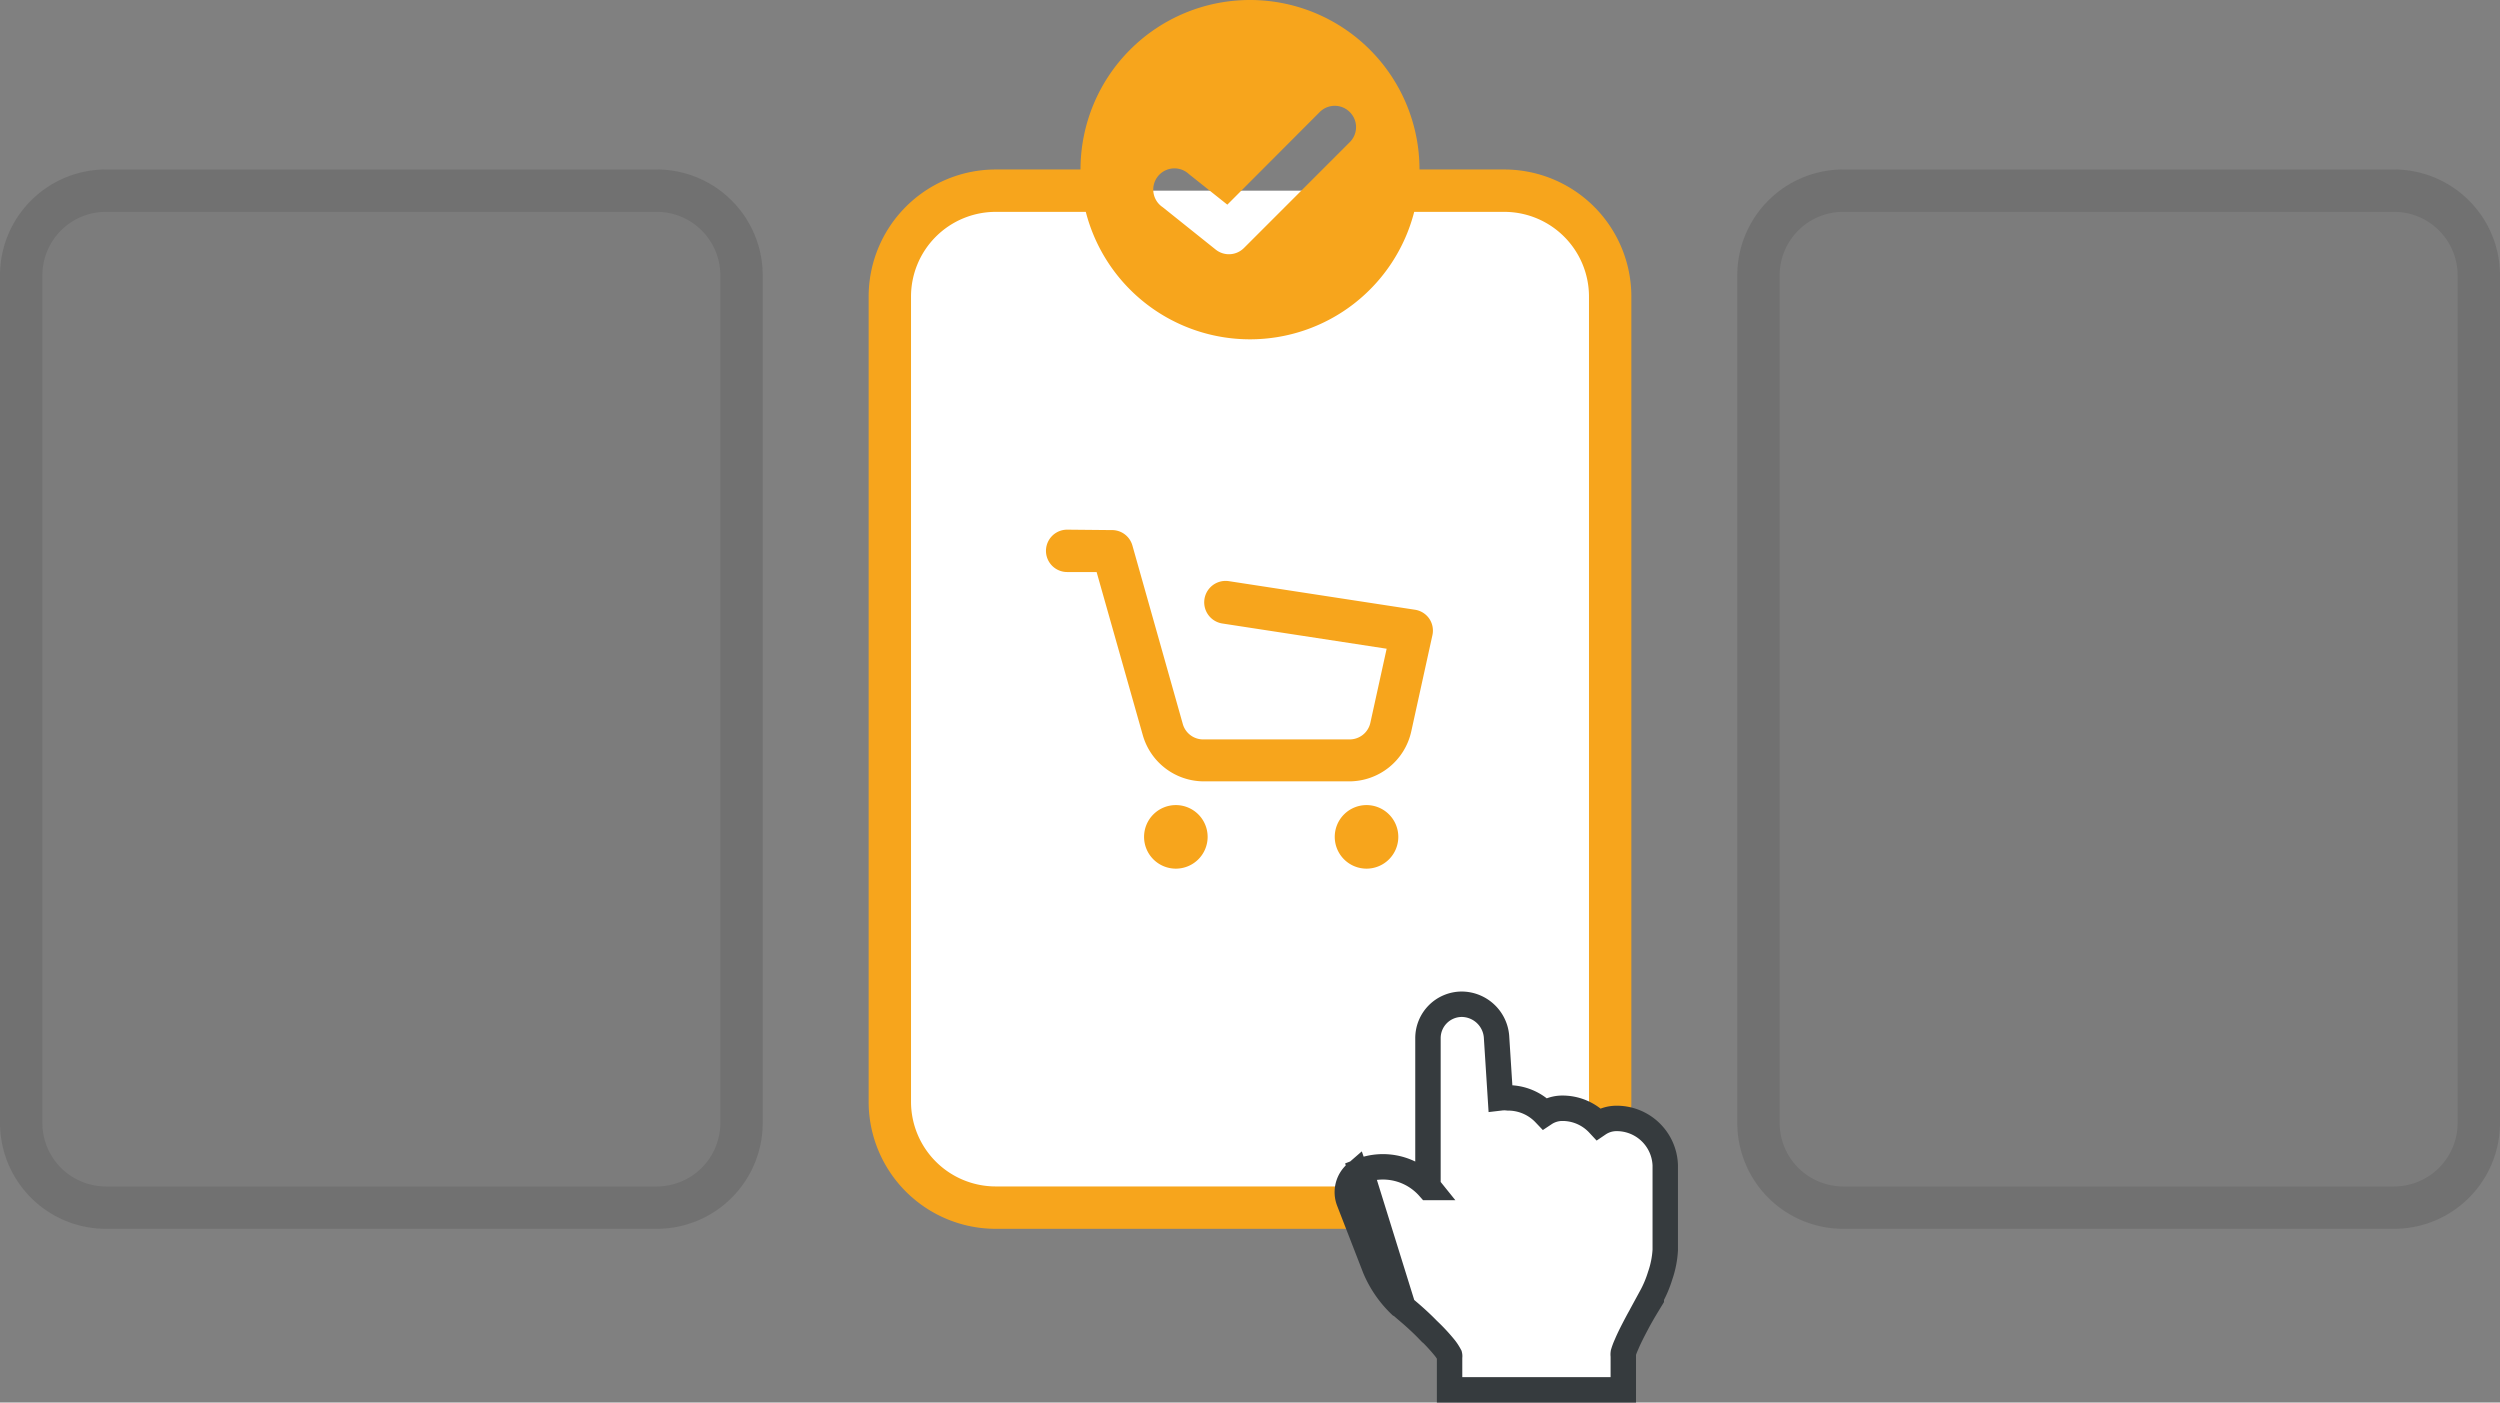 <?xml version="1.0" encoding="UTF-8"?> <svg xmlns="http://www.w3.org/2000/svg" viewBox="0 0 118 66.2"><rect x="0" y="0" width="118" height="66.2" fill="#808080" stroke="none"/><defs><style>.cls-1,.cls-4{fill:#fff;}.cls-2,.cls-3{fill:#f7a51c;}.cls-3,.cls-6{fill-rule:evenodd;}.cls-4{stroke:#363b3e;stroke-width:1.2px;}.cls-5,.cls-6{fill:#101010;}.cls-5{fill-opacity:0.03;}.cls-6{fill-opacity:0.1;}</style></defs><g id="Layer_2" data-name="Layer 2"><g id="Layer_1-2" data-name="Layer 1"><rect class="cls-1" x="42" y="9" width="34" height="48" rx="5"></rect><path class="cls-2" d="M50.37,25a1,1,0,0,0,0,2h1.39l2.18,7.7a3,3,0,0,0,2.89,2.18h6.85a3,3,0,0,0,2.93-2.35l1-4.55a1,1,0,0,0-.15-.78,1,1,0,0,0-.67-.42L58,27.43a1,1,0,0,0-.3,2l7.75,1.19-.77,3.5a1,1,0,0,1-1,.78H56.83a1,1,0,0,1-1-.72l-2.38-8.43a1,1,0,0,0-1-.73Z"></path><path class="cls-2" d="M57,39.5A1.5,1.5,0,1,1,55.5,38,1.5,1.5,0,0,1,57,39.5Z"></path><path class="cls-2" d="M66,39.5A1.5,1.5,0,1,1,64.5,38,1.5,1.5,0,0,1,66,39.5Z"></path><path class="cls-3" d="M51,8A8,8,0,0,1,67,8h4a6,6,0,0,1,6,6V52a6,6,0,0,1-6,6H47a6,6,0,0,1-6-6V14a6,6,0,0,1,6-6Zm.25,2H47a4,4,0,0,0-4,4V52a4,4,0,0,0,4,4H71a4,4,0,0,0,4-4V14a4,4,0,0,0-4-4H66.75a8,8,0,0,1-15.5,0ZM63.71,5.29a1,1,0,0,1,0,1.42l-5,5a1,1,0,0,1-1.33.07l-2.5-2a1,1,0,1,1,1.24-1.56l1.81,1.44,4.36-4.37A1,1,0,0,1,63.71,5.29Z"></path><path class="cls-4" d="M64,55.38a1.18,1.18,0,0,0-.33,1.31l1.23,3.17a5.21,5.21,0,0,0,1.27,1.81h0Zm0,0v0m0,0v0m0,0,.23-.12Zm3.44.67a2.89,2.89,0,0,0-3.21-.78l2,6.43h0l.08.07.27.23c.23.2.53.47.82.77a8.69,8.69,0,0,1,.8.86,2.31,2.31,0,0,1,.22.34.18.18,0,0,1,0,.08V65.6h8.2V64h0a.06.06,0,0,1,0,0,.44.44,0,0,1,0-.14,3,3,0,0,1,.15-.4c.13-.31.31-.66.49-1s.37-.66.51-.89l.17-.28,0-.08v0h0a5.38,5.38,0,0,0,.42-1A4.47,4.47,0,0,0,78.6,59V55h0a2.29,2.29,0,0,0-2.32-2.21,1.51,1.51,0,0,0-.83.26,2.32,2.32,0,0,0-1.71-.74,1.5,1.5,0,0,0-.83.25,2.38,2.38,0,0,0-1.72-.74,1.57,1.57,0,0,0-.37,0L70.64,49A1.66,1.66,0,0,0,69,47.4a1.6,1.6,0,0,0-1.6,1.6v7Z"></path><path class="cls-5" d="M5,8a5,5,0,0,0-5,5V53a5,5,0,0,0,5,5H31a5,5,0,0,0,5-5V13a5,5,0,0,0-5-5Z"></path><path class="cls-5" d="M87,8a5,5,0,0,0-5,5V53a5,5,0,0,0,5,5h26a5,5,0,0,0,5-5V13a5,5,0,0,0-5-5Z"></path><path class="cls-6" d="M0,13A5,5,0,0,1,5,8H31a5,5,0,0,1,5,5V53a5,5,0,0,1-5,5H5a5,5,0,0,1-5-5Zm5-3H31a3,3,0,0,1,3,3V53a3,3,0,0,1-3,3H5a3,3,0,0,1-3-3V13A3,3,0,0,1,5,10Z"></path><path class="cls-6" d="M82,13a5,5,0,0,1,5-5h26a5,5,0,0,1,5,5V53a5,5,0,0,1-5,5H87a5,5,0,0,1-5-5Zm5-3h26a3,3,0,0,1,3,3V53a3,3,0,0,1-3,3H87a3,3,0,0,1-3-3V13A3,3,0,0,1,87,10Z"></path></g></g></svg> 